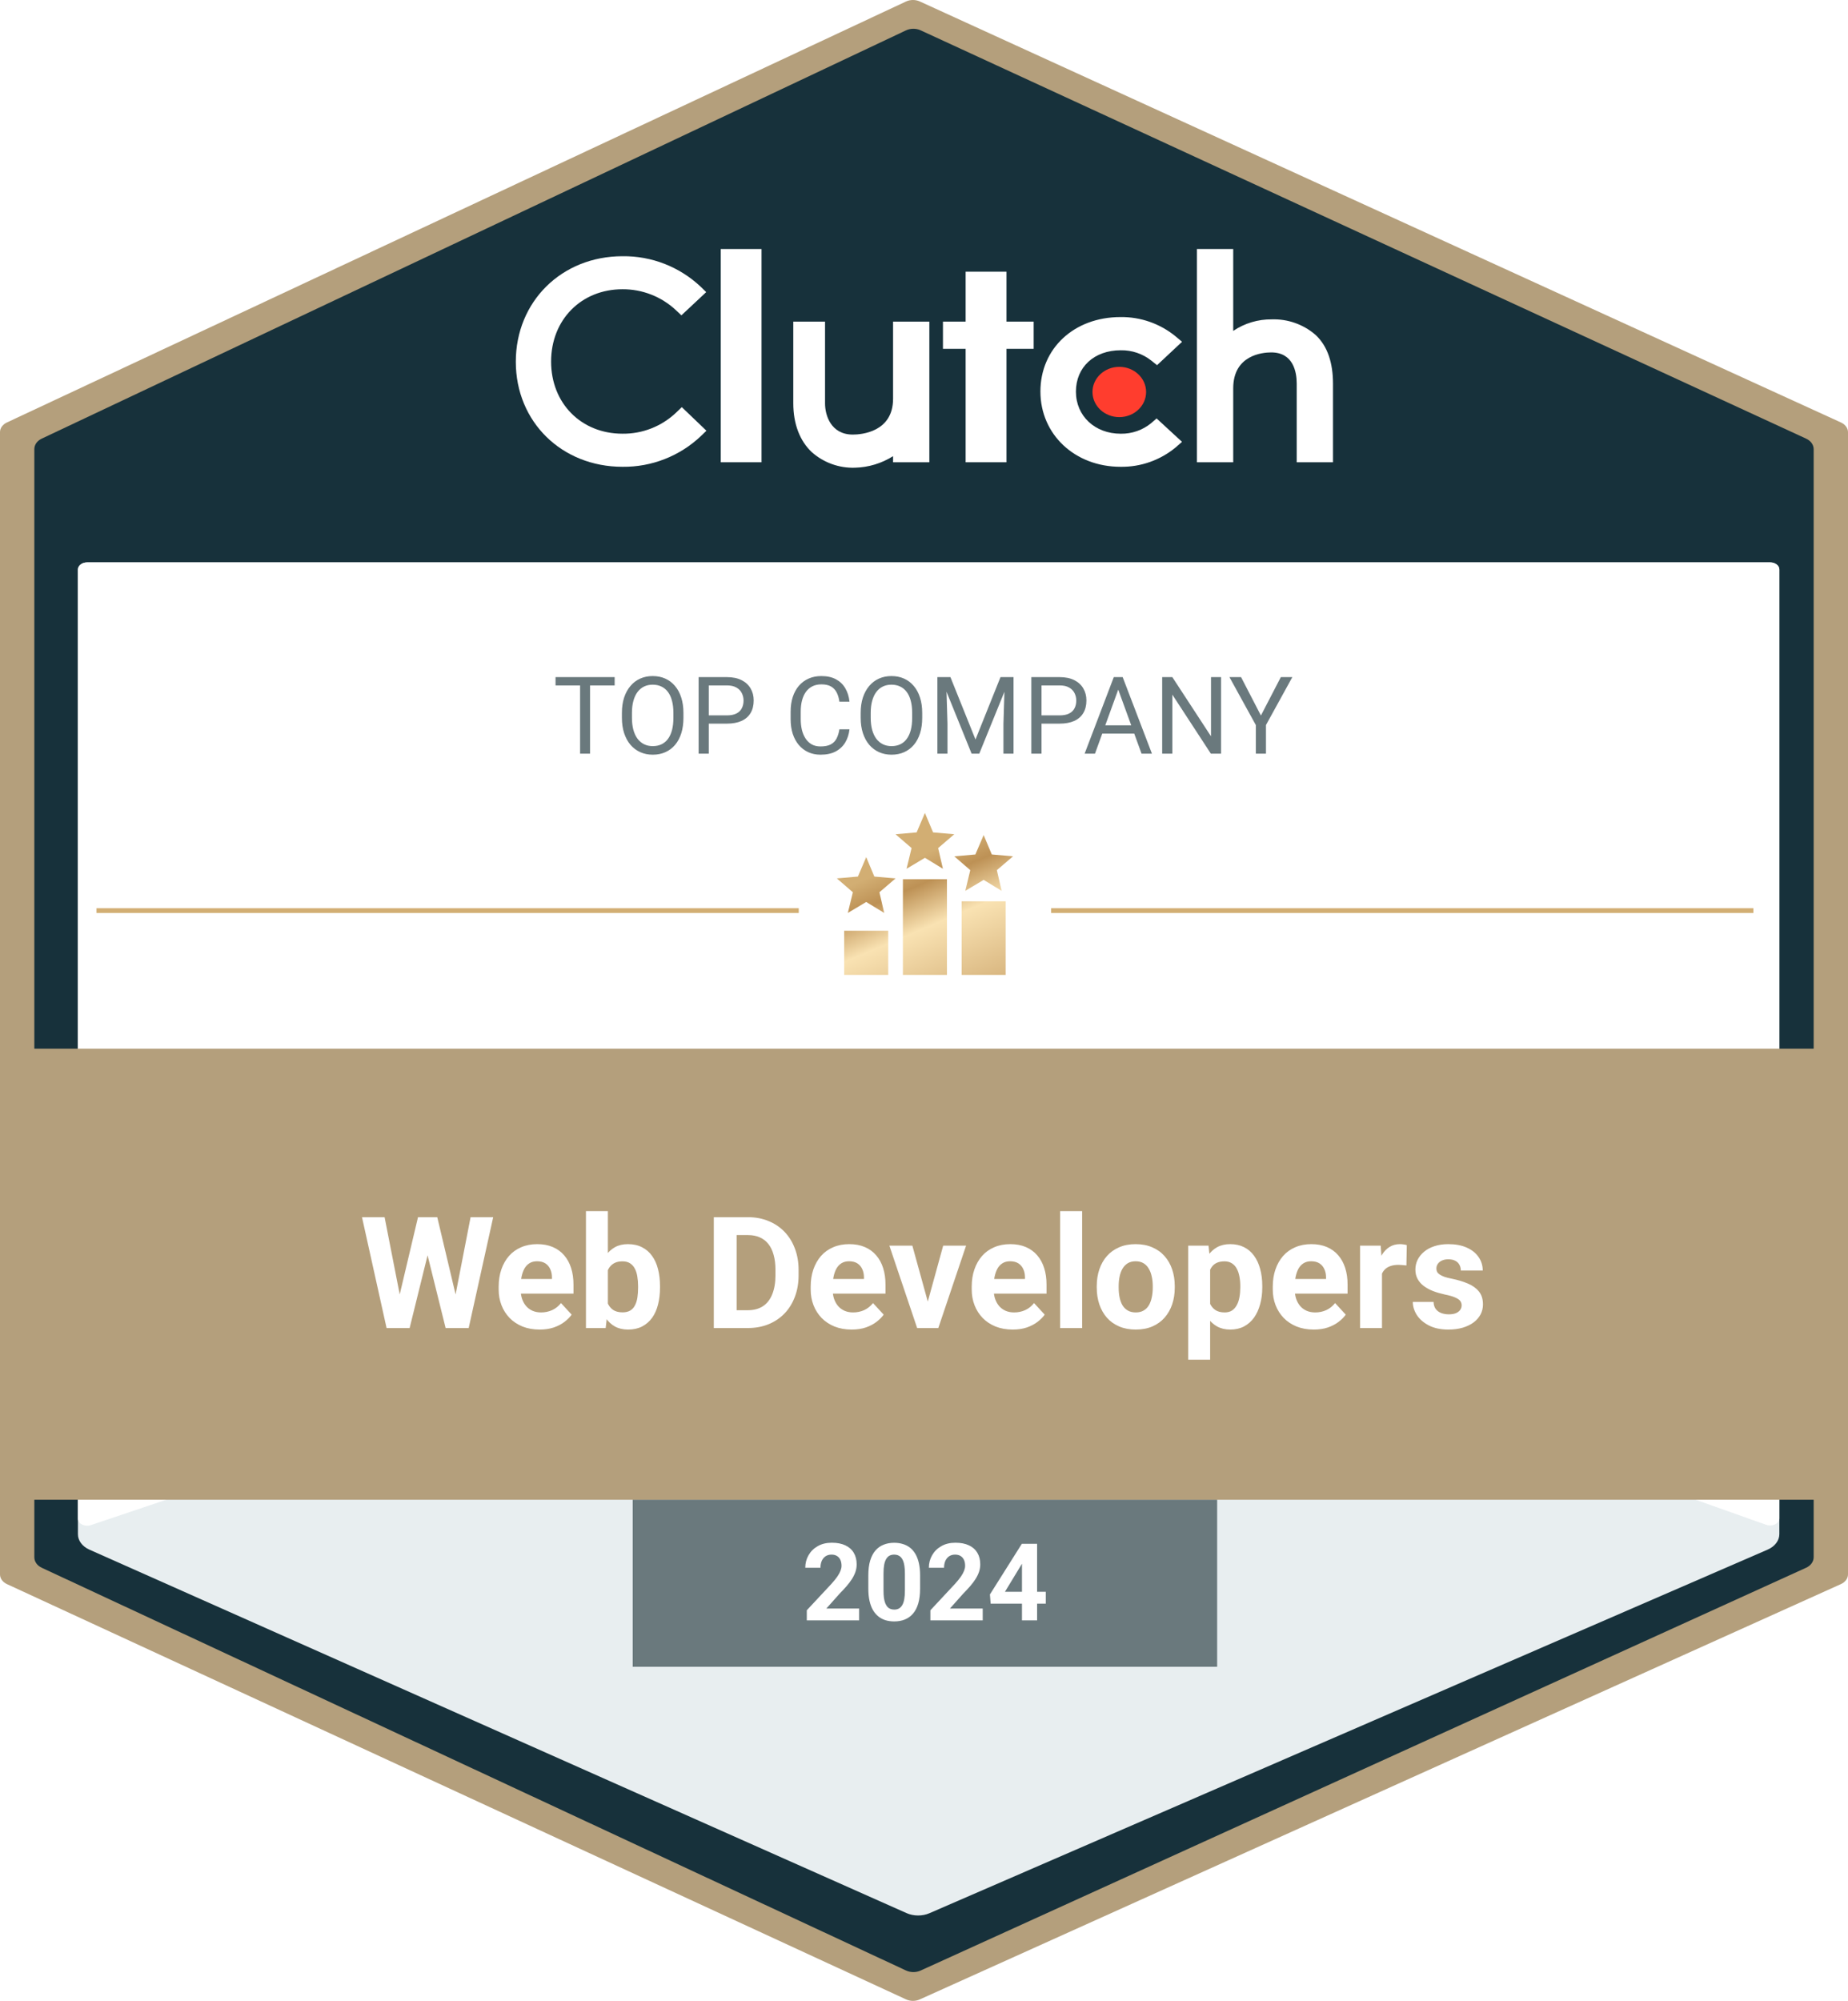 <svg width="996" height="1078" viewBox="0 0 996 1078" fill="none" xmlns="http://www.w3.org/2000/svg">
<g clip-path="url(#clip0_40_153)">
<path d="M3.709 227.62L488.284 0.816C490.584 -0.261 493.425 -0.273 495.739 0.785L992.224 227.63C994.558 228.697 996 230.688 996 232.846V848.22C996 850.39 994.542 852.391 992.187 853.453L495.701 1077.23C493.406 1078.27 490.602 1078.25 488.321 1077.2L3.747 853.464C1.429 852.393 0 850.409 0 848.262V232.804C0 230.669 1.412 228.695 3.709 227.62Z" fill="#B49F7C"/>
<path d="M22.683 236.784L488.492 16.827C490.803 15.736 493.664 15.724 495.988 16.795L973.249 236.795C975.569 237.864 977 239.849 977 241.998V838.973C977 841.136 975.553 843.131 973.212 844.195L495.95 1061.22C493.645 1062.27 490.821 1062.25 488.53 1061.19L22.721 844.206C20.418 843.133 19 841.155 19 839.015V241.956C19 239.829 20.401 237.862 22.683 236.784Z" fill="#17313B" stroke="#17313B"/>
<path d="M410.441 134.161H388.441V249.047H410.441V134.161Z" fill="white"/>
<path d="M481.328 214.826C481.328 232.715 464.389 234.137 459.645 234.137C447.767 234.137 444.662 223.671 444.662 217.37V173.271H427.551V217.27C427.551 228.37 431.046 237.532 437.546 243.625C443.947 249.274 452.258 252.27 460.795 251.981C468.074 251.8 475.172 249.654 481.328 245.77V249.047H500.883V173.271H481.328V214.826Z" fill="white"/>
<path d="M542.438 146.383H520.438V173.271H508.216V187.938H520.438V249.047H542.438V187.938H557.104V173.271H542.438V146.383Z" fill="white"/>
<path d="M620.441 227.98C615.815 231.756 610.011 233.775 604.036 233.675C590.103 233.675 579.882 224.115 579.882 210.987C579.882 197.86 589.66 188.716 604.036 188.716C610.03 188.608 615.869 190.59 620.559 194.311L623.591 196.756L637.081 184.144L633.704 181.311C625.33 174.403 614.764 170.682 603.91 170.827C578.904 170.827 560.743 187.72 560.743 210.915C560.743 234.11 579.348 251.492 603.91 251.492C614.819 251.664 625.429 247.907 633.803 240.909L637.054 238.048L623.365 225.437L620.432 227.98H620.441Z" fill="white"/>
<path d="M709 180.405C702.482 174.765 694.08 171.787 685.462 172.067C678.056 171.977 670.804 174.141 664.657 178.278V134.161H645.102V249.047H664.657V209.204C664.657 191.315 680.374 189.866 685.118 189.866C696.996 189.866 698.879 200.35 698.879 206.66V249.047H718.434V206.76C718.434 195.66 715.6 186.516 709 180.405Z" fill="white"/>
<path d="M603.258 224.73C611.238 224.73 617.707 218.667 617.707 211.187C617.707 203.707 611.238 197.643 603.258 197.643C595.278 197.643 588.809 203.707 588.809 211.187C588.809 218.667 595.278 224.73 603.258 224.73Z" fill="#FF3D2E"/>
<path d="M364.314 222.377C356.546 229.728 346.217 233.784 335.516 233.666C313.226 233.666 297.021 217.289 297.021 194.8C297.021 172.312 313.226 155.835 335.516 155.835C346.153 155.78 356.42 159.791 364.215 167.034L367.247 169.895L380.619 157.383L377.686 154.522C366.306 143.758 351.178 137.855 335.516 138.045C302.688 138.045 278 162.489 278 194.9C278 227.311 302.788 251.492 335.516 251.492C351.232 251.673 366.405 245.716 377.803 234.897L380.737 232.064L367.465 219.353L364.314 222.386V222.377Z" fill="white"/>
<g filter="url(#filter0_d_40_153)">
<path d="M46.984 303H512.736H954.016C956.768 303 959 304.715 959 306.829V826.555C959 830.01 956.579 833.196 952.664 834.893L500.962 1030.76C497.12 1032.43 492.418 1032.41 488.599 1030.72L48.219 834.91C44.37 833.199 42 830.041 42 826.624V306.829C42 304.715 44.231 303 46.984 303Z" fill="#E8EEF0"/>
</g>
<path d="M46.984 303H512.736H954.016C956.769 303 959 304.687 959 306.769V818.096C959 820.858 955.202 822.682 951.898 821.508L517.894 667.375C514.619 666.212 510.836 666.182 507.531 667.296L49.011 821.67C45.715 822.78 42 820.955 42 818.227V306.769C42 304.687 44.231 303 46.984 303Z" fill="white"/>
<path d="M318.022 364.805V406.039H312.642V364.805H318.022ZM331.276 364.805V369.279H299.416V364.805H331.276ZM368.348 384.119V386.725C368.348 389.821 367.961 392.596 367.187 395.051C366.412 397.505 365.299 399.591 363.845 401.31C362.391 403.028 360.645 404.34 358.605 405.246C356.585 406.152 354.32 406.605 351.809 406.605C349.373 406.605 347.136 406.152 345.097 405.246C343.076 404.34 341.321 403.028 339.829 401.31C338.356 399.591 337.214 397.505 336.402 395.051C335.59 392.596 335.185 389.821 335.185 386.725V384.119C335.185 381.023 335.581 378.257 336.374 375.821C337.186 373.367 338.328 371.281 339.801 369.562C341.273 367.825 343.02 366.504 345.04 365.598C347.079 364.691 349.316 364.238 351.752 364.238C354.263 364.238 356.529 364.691 358.549 365.598C360.588 366.504 362.334 367.825 363.788 369.562C365.261 371.281 366.384 373.367 367.158 375.821C367.951 378.257 368.348 381.023 368.348 384.119ZM362.938 386.725V384.062C362.938 381.608 362.684 379.437 362.174 377.549C361.683 375.661 360.956 374.075 359.993 372.791C359.03 371.507 357.85 370.535 356.453 369.874C355.075 369.213 353.508 368.883 351.752 368.883C350.053 368.883 348.514 369.213 347.136 369.874C345.776 370.535 344.606 371.507 343.624 372.791C342.661 374.075 341.915 375.661 341.387 377.549C340.858 379.437 340.594 381.608 340.594 384.062V386.725C340.594 389.198 340.858 391.388 341.387 393.295C341.915 395.183 342.671 396.778 343.652 398.081C344.653 399.365 345.833 400.337 347.192 400.998C348.571 401.659 350.109 401.989 351.809 401.989C353.583 401.989 355.16 401.659 356.538 400.998C357.916 400.337 359.077 399.365 360.021 398.081C360.984 396.778 361.711 395.183 362.202 393.295C362.693 391.388 362.938 389.198 362.938 386.725ZM391.74 389.868H380.724V385.422H391.74C393.874 385.422 395.601 385.082 396.923 384.402C398.244 383.723 399.207 382.779 399.812 381.57C400.435 380.362 400.746 378.984 400.746 377.435C400.746 376.019 400.435 374.688 399.812 373.442C399.207 372.196 398.244 371.196 396.923 370.44C395.601 369.666 393.874 369.279 391.74 369.279H381.998V406.039H376.532V364.805H391.74C394.855 364.805 397.489 365.343 399.642 366.419C401.794 367.495 403.427 368.987 404.541 370.893C405.655 372.782 406.212 374.943 406.212 377.379C406.212 380.022 405.655 382.278 404.541 384.147C403.427 386.017 401.794 387.442 399.642 388.424C397.489 389.387 394.855 389.868 391.74 389.868ZM452.402 392.927H457.84C457.557 395.532 456.811 397.864 455.603 399.922C454.394 401.98 452.686 403.613 450.477 404.821C448.268 406.011 445.511 406.605 442.207 406.605C439.79 406.605 437.591 406.152 435.608 405.246C433.645 404.34 431.955 403.056 430.539 401.394C429.123 399.714 428.028 397.703 427.254 395.362C426.499 393.002 426.121 390.378 426.121 387.489V383.383C426.121 380.494 426.499 377.879 427.254 375.538C428.028 373.178 429.132 371.158 430.567 369.477C432.021 367.797 433.768 366.504 435.807 365.598C437.846 364.691 440.14 364.238 442.688 364.238C445.804 364.238 448.438 364.824 450.59 365.994C452.742 367.165 454.413 368.788 455.603 370.865C456.811 372.923 457.557 375.311 457.84 378.03H452.402C452.138 376.104 451.647 374.452 450.93 373.074C450.212 371.677 449.193 370.601 447.871 369.846C446.549 369.09 444.822 368.713 442.688 368.713C440.857 368.713 439.243 369.062 437.846 369.761C436.467 370.459 435.306 371.45 434.362 372.734C433.437 374.018 432.739 375.557 432.267 377.351C431.795 379.144 431.559 381.136 431.559 383.326V387.489C431.559 389.509 431.766 391.407 432.182 393.182C432.616 394.956 433.267 396.514 434.136 397.854C435.004 399.195 436.109 400.252 437.449 401.026C438.79 401.782 440.376 402.159 442.207 402.159C444.529 402.159 446.38 401.791 447.758 401.055C449.136 400.318 450.174 399.261 450.873 397.883C451.59 396.504 452.1 394.852 452.402 392.927ZM497.035 384.119V386.725C497.035 389.821 496.648 392.596 495.874 395.051C495.1 397.505 493.986 399.591 492.532 401.31C491.078 403.028 489.332 404.34 487.293 405.246C485.273 406.152 483.007 406.605 480.496 406.605C478.061 406.605 475.823 406.152 473.784 405.246C471.764 404.34 470.008 403.028 468.517 401.31C467.044 399.591 465.902 397.505 465.09 395.051C464.278 392.596 463.872 389.821 463.872 386.725V384.119C463.872 381.023 464.269 378.257 465.062 375.821C465.873 373.367 467.016 371.281 468.488 369.562C469.961 367.825 471.707 366.504 473.728 365.598C475.767 364.691 478.004 364.238 480.439 364.238C482.951 364.238 485.216 364.691 487.236 365.598C489.275 366.504 491.022 367.825 492.476 369.562C493.948 371.281 495.072 373.367 495.846 375.821C496.639 378.257 497.035 381.023 497.035 384.119ZM491.626 386.725V384.062C491.626 381.608 491.371 379.437 490.861 377.549C490.37 375.661 489.644 374.075 488.681 372.791C487.718 371.507 486.538 370.535 485.141 369.874C483.762 369.213 482.195 368.883 480.439 368.883C478.74 368.883 477.201 369.213 475.823 369.874C474.464 370.535 473.293 371.507 472.312 372.791C471.349 374.075 470.603 375.661 470.074 377.549C469.546 379.437 469.281 381.608 469.281 384.062V386.725C469.281 389.198 469.546 391.388 470.074 393.295C470.603 395.183 471.358 396.778 472.34 398.081C473.34 399.365 474.521 400.337 475.88 400.998C477.258 401.659 478.797 401.989 480.496 401.989C482.271 401.989 483.847 401.659 485.226 400.998C486.604 400.337 487.765 399.365 488.709 398.081C489.672 396.778 490.399 395.183 490.89 393.295C491.381 391.388 491.626 389.198 491.626 386.725ZM506.947 364.805H512.243L525.752 398.421L539.232 364.805H544.557L527.791 406.039H523.656L506.947 364.805ZM505.22 364.805H509.893L510.657 389.953V406.039H505.22V364.805ZM541.583 364.805H546.256V406.039H540.818V389.953L541.583 364.805ZM571.064 389.868H560.048V385.422H571.064C573.198 385.422 574.925 385.082 576.247 384.402C577.569 383.723 578.532 382.779 579.136 381.57C579.759 380.362 580.07 378.984 580.07 377.435C580.07 376.019 579.759 374.688 579.136 373.442C578.532 372.196 577.569 371.196 576.247 370.44C574.925 369.666 573.198 369.279 571.064 369.279H561.322V406.039H555.856V364.805H571.064C574.18 364.805 576.813 365.343 578.966 366.419C581.118 367.495 582.751 368.987 583.865 370.893C584.979 372.782 585.536 374.943 585.536 377.379C585.536 380.022 584.979 382.278 583.865 384.147C582.751 386.017 581.118 387.442 578.966 388.424C576.813 389.387 574.18 389.868 571.064 389.868ZM603.803 368.458L590.152 406.039H584.573L600.291 364.805H603.888L603.803 368.458ZM615.244 406.039L601.565 368.458L601.48 364.805H605.077L620.852 406.039H615.244ZM614.536 390.774V395.249H591.37V390.774H614.536ZM658.093 364.805V406.039H652.599L631.84 374.235V406.039H626.374V364.805H631.84L652.684 396.693V364.805H658.093ZM668.883 364.805L679.588 385.507L690.321 364.805H696.523L682.307 390.633V406.039H676.841V390.633L662.624 364.805H668.883Z" fill="#6A797D"/>
<path d="M341 808H656V898H341V808Z" fill="#6A797D"/>
<rect width="996" height="243" transform="translate(0 565)" fill="#B49F7C"/>
<path d="M213.393 706.025L225.287 655.781H231.932L233.449 664.148L220.775 715.5H213.639L213.393 706.025ZM207.281 655.781L217.125 706.025L216.305 715.5H208.348L195.1 655.781H207.281ZM243.908 705.82L253.629 655.781H265.811L252.604 715.5H244.646L243.908 705.82ZM235.664 655.781L247.641 706.23L247.312 715.5H240.176L227.42 664.107L229.061 655.781H235.664ZM290.871 716.32C287.426 716.32 284.336 715.773 281.602 714.68C278.867 713.559 276.543 712.014 274.629 710.045C272.742 708.076 271.293 705.793 270.281 703.195C269.27 700.57 268.764 697.781 268.764 694.828V693.188C268.764 689.824 269.242 686.748 270.199 683.959C271.156 681.17 272.523 678.75 274.301 676.699C276.105 674.648 278.293 673.076 280.863 671.982C283.434 670.861 286.332 670.301 289.559 670.301C292.703 670.301 295.492 670.82 297.926 671.859C300.359 672.898 302.396 674.375 304.037 676.289C305.705 678.203 306.963 680.5 307.811 683.18C308.658 685.832 309.082 688.785 309.082 692.039V696.961H273.809V689.086H297.475V688.184C297.475 686.543 297.174 685.08 296.572 683.795C295.998 682.482 295.123 681.443 293.947 680.678C292.771 679.912 291.268 679.529 289.436 679.529C287.877 679.529 286.537 679.871 285.416 680.555C284.295 681.238 283.379 682.195 282.668 683.426C281.984 684.656 281.465 686.105 281.109 687.773C280.781 689.414 280.617 691.219 280.617 693.188V694.828C280.617 696.605 280.863 698.246 281.355 699.75C281.875 701.254 282.6 702.553 283.529 703.646C284.486 704.74 285.635 705.588 286.975 706.189C288.342 706.791 289.887 707.092 291.609 707.092C293.742 707.092 295.725 706.682 297.557 705.861C299.416 705.014 301.016 703.742 302.355 702.047L308.098 708.281C307.168 709.621 305.896 710.906 304.283 712.137C302.697 713.367 300.783 714.379 298.541 715.172C296.299 715.938 293.742 716.32 290.871 716.32ZM315.809 652.5H327.621V705.328L326.432 715.5H315.809V652.5ZM355.717 692.859V693.721C355.717 697.029 355.361 700.064 354.65 702.826C353.967 705.588 352.9 707.98 351.451 710.004C350.002 712 348.197 713.559 346.037 714.68C343.904 715.773 341.389 716.32 338.49 716.32C335.783 716.32 333.432 715.773 331.436 714.68C329.467 713.586 327.812 712.041 326.473 710.045C325.133 708.049 324.053 705.711 323.232 703.031C322.412 700.352 321.797 697.426 321.387 694.254V692.367C321.797 689.195 322.412 686.27 323.232 683.59C324.053 680.91 325.133 678.572 326.473 676.576C327.812 674.58 329.467 673.035 331.436 671.941C333.404 670.848 335.729 670.301 338.408 670.301C341.334 670.301 343.877 670.861 346.037 671.982C348.225 673.076 350.029 674.635 351.451 676.658C352.9 678.654 353.967 681.033 354.65 683.795C355.361 686.529 355.717 689.551 355.717 692.859ZM343.904 693.721V692.859C343.904 691.055 343.768 689.359 343.494 687.773C343.248 686.16 342.811 684.752 342.182 683.549C341.553 682.318 340.691 681.348 339.598 680.637C338.531 679.926 337.15 679.57 335.455 679.57C333.842 679.57 332.475 679.844 331.354 680.391C330.232 680.938 329.303 681.703 328.564 682.688C327.854 683.672 327.32 684.848 326.965 686.215C326.609 687.555 326.391 689.031 326.309 690.645V696.018C326.391 698.178 326.746 700.092 327.375 701.76C328.031 703.4 329.016 704.699 330.328 705.656C331.668 706.586 333.404 707.051 335.537 707.051C337.205 707.051 338.586 706.723 339.68 706.066C340.773 705.41 341.621 704.48 342.223 703.277C342.852 702.074 343.289 700.666 343.535 699.053C343.781 697.412 343.904 695.635 343.904 693.721ZM403.049 715.5H390.047L390.129 705.902H403.049C406.275 705.902 408.996 705.178 411.211 703.729C413.426 702.252 415.094 700.105 416.215 697.289C417.363 694.473 417.938 691.068 417.938 687.076V684.164C417.938 681.102 417.609 678.408 416.953 676.084C416.324 673.76 415.381 671.805 414.123 670.219C412.865 668.633 411.32 667.443 409.488 666.65C407.656 665.83 405.551 665.42 403.172 665.42H389.801V655.781H403.172C407.164 655.781 410.814 656.465 414.123 657.832C417.459 659.172 420.344 661.1 422.777 663.615C425.211 666.131 427.084 669.139 428.396 672.639C429.736 676.111 430.406 679.98 430.406 684.246V687.076C430.406 691.314 429.736 695.184 428.396 698.684C427.084 702.184 425.211 705.191 422.777 707.707C420.371 710.195 417.486 712.123 414.123 713.49C410.787 714.83 407.096 715.5 403.049 715.5ZM397.02 655.781V715.5H384.715V655.781H397.02ZM459.035 716.32C455.59 716.32 452.5 715.773 449.766 714.68C447.031 713.559 444.707 712.014 442.793 710.045C440.906 708.076 439.457 705.793 438.445 703.195C437.434 700.57 436.928 697.781 436.928 694.828V693.188C436.928 689.824 437.406 686.748 438.363 683.959C439.32 681.17 440.688 678.75 442.465 676.699C444.27 674.648 446.457 673.076 449.027 671.982C451.598 670.861 454.496 670.301 457.723 670.301C460.867 670.301 463.656 670.82 466.09 671.859C468.523 672.898 470.561 674.375 472.201 676.289C473.869 678.203 475.127 680.5 475.975 683.18C476.822 685.832 477.246 688.785 477.246 692.039V696.961H441.973V689.086H465.639V688.184C465.639 686.543 465.338 685.08 464.736 683.795C464.162 682.482 463.287 681.443 462.111 680.678C460.936 679.912 459.432 679.529 457.6 679.529C456.041 679.529 454.701 679.871 453.58 680.555C452.459 681.238 451.543 682.195 450.832 683.426C450.148 684.656 449.629 686.105 449.273 687.773C448.945 689.414 448.781 691.219 448.781 693.188V694.828C448.781 696.605 449.027 698.246 449.52 699.75C450.039 701.254 450.764 702.553 451.693 703.646C452.65 704.74 453.799 705.588 455.139 706.189C456.506 706.791 458.051 707.092 459.773 707.092C461.906 707.092 463.889 706.682 465.721 705.861C467.58 705.014 469.18 703.742 470.52 702.047L476.262 708.281C475.332 709.621 474.061 710.906 472.447 712.137C470.861 713.367 468.947 714.379 466.705 715.172C464.463 715.938 461.906 716.32 459.035 716.32ZM498.492 706.887L508.336 671.121H520.682L505.711 715.5H498.246L498.492 706.887ZM491.725 671.121L501.609 706.928L501.814 715.5H494.309L479.338 671.121H491.725ZM545.824 716.32C542.379 716.32 539.289 715.773 536.555 714.68C533.82 713.559 531.496 712.014 529.582 710.045C527.695 708.076 526.246 705.793 525.234 703.195C524.223 700.57 523.717 697.781 523.717 694.828V693.188C523.717 689.824 524.195 686.748 525.152 683.959C526.109 681.17 527.477 678.75 529.254 676.699C531.059 674.648 533.246 673.076 535.816 671.982C538.387 670.861 541.285 670.301 544.512 670.301C547.656 670.301 550.445 670.82 552.879 671.859C555.312 672.898 557.35 674.375 558.99 676.289C560.658 678.203 561.916 680.5 562.764 683.18C563.611 685.832 564.035 688.785 564.035 692.039V696.961H528.762V689.086H552.428V688.184C552.428 686.543 552.127 685.08 551.525 683.795C550.951 682.482 550.076 681.443 548.9 680.678C547.725 679.912 546.221 679.529 544.389 679.529C542.83 679.529 541.49 679.871 540.369 680.555C539.248 681.238 538.332 682.195 537.621 683.426C536.938 684.656 536.418 686.105 536.062 687.773C535.734 689.414 535.57 691.219 535.57 693.188V694.828C535.57 696.605 535.816 698.246 536.309 699.75C536.828 701.254 537.553 702.553 538.482 703.646C539.439 704.74 540.588 705.588 541.928 706.189C543.295 706.791 544.84 707.092 546.562 707.092C548.695 707.092 550.678 706.682 552.51 705.861C554.369 705.014 555.969 703.742 557.309 702.047L563.051 708.281C562.121 709.621 560.85 710.906 559.236 712.137C557.65 713.367 555.736 714.379 553.494 715.172C551.252 715.938 548.695 716.32 545.824 716.32ZM583.23 652.5V715.5H571.377V652.5H583.23ZM591.105 693.762V692.9C591.105 689.646 591.57 686.652 592.5 683.918C593.43 681.156 594.783 678.764 596.561 676.74C598.338 674.717 600.525 673.145 603.123 672.023C605.721 670.875 608.701 670.301 612.064 670.301C615.428 670.301 618.422 670.875 621.047 672.023C623.672 673.145 625.873 674.717 627.65 676.74C629.455 678.764 630.822 681.156 631.752 683.918C632.682 686.652 633.146 689.646 633.146 692.9V693.762C633.146 696.988 632.682 699.982 631.752 702.744C630.822 705.479 629.455 707.871 627.65 709.922C625.873 711.945 623.686 713.518 621.088 714.639C618.49 715.76 615.51 716.32 612.146 716.32C608.783 716.32 605.789 715.76 603.164 714.639C600.566 713.518 598.365 711.945 596.561 709.922C594.783 707.871 593.43 705.479 592.5 702.744C591.57 699.982 591.105 696.988 591.105 693.762ZM602.918 692.9V693.762C602.918 695.621 603.082 697.357 603.41 698.971C603.738 700.584 604.258 702.006 604.969 703.236C605.707 704.439 606.664 705.383 607.84 706.066C609.016 706.75 610.451 707.092 612.146 707.092C613.787 707.092 615.195 706.75 616.371 706.066C617.547 705.383 618.49 704.439 619.201 703.236C619.912 702.006 620.432 700.584 620.76 698.971C621.115 697.357 621.293 695.621 621.293 693.762V692.9C621.293 691.096 621.115 689.4 620.76 687.814C620.432 686.201 619.898 684.779 619.16 683.549C618.449 682.291 617.506 681.307 616.33 680.596C615.154 679.885 613.732 679.529 612.064 679.529C610.396 679.529 608.975 679.885 607.799 680.596C606.65 681.307 605.707 682.291 604.969 683.549C604.258 684.779 603.738 686.201 603.41 687.814C603.082 689.4 602.918 691.096 602.918 692.9ZM652.219 679.652V732.562H640.406V671.121H651.357L652.219 679.652ZM680.314 692.818V693.68C680.314 696.906 679.932 699.9 679.166 702.662C678.428 705.424 677.334 707.83 675.885 709.881C674.436 711.904 672.631 713.49 670.471 714.639C668.338 715.76 665.877 716.32 663.088 716.32C660.381 716.32 658.029 715.773 656.033 714.68C654.037 713.586 652.355 712.055 650.988 710.086C649.648 708.09 648.568 705.779 647.748 703.154C646.928 700.529 646.299 697.713 645.861 694.705V692.449C646.299 689.223 646.928 686.27 647.748 683.59C648.568 680.883 649.648 678.545 650.988 676.576C652.355 674.58 654.023 673.035 655.992 671.941C657.988 670.848 660.326 670.301 663.006 670.301C665.822 670.301 668.297 670.834 670.43 671.9C672.59 672.967 674.395 674.498 675.844 676.494C677.32 678.49 678.428 680.869 679.166 683.631C679.932 686.393 680.314 689.455 680.314 692.818ZM668.461 693.68V692.818C668.461 690.932 668.297 689.195 667.969 687.609C667.668 685.996 667.176 684.588 666.492 683.385C665.836 682.182 664.961 681.252 663.867 680.596C662.801 679.912 661.502 679.57 659.971 679.57C658.357 679.57 656.977 679.83 655.828 680.35C654.707 680.869 653.791 681.621 653.08 682.605C652.369 683.59 651.836 684.766 651.48 686.133C651.125 687.5 650.906 689.045 650.824 690.768V696.469C650.961 698.492 651.344 700.311 651.973 701.924C652.602 703.51 653.572 704.768 654.885 705.697C656.197 706.627 657.92 707.092 660.053 707.092C661.611 707.092 662.924 706.75 663.99 706.066C665.057 705.355 665.918 704.385 666.574 703.154C667.258 701.924 667.736 700.502 668.01 698.889C668.311 697.275 668.461 695.539 668.461 693.68ZM708.082 716.32C704.637 716.32 701.547 715.773 698.812 714.68C696.078 713.559 693.754 712.014 691.84 710.045C689.953 708.076 688.504 705.793 687.492 703.195C686.48 700.57 685.975 697.781 685.975 694.828V693.188C685.975 689.824 686.453 686.748 687.41 683.959C688.367 681.17 689.734 678.75 691.512 676.699C693.316 674.648 695.504 673.076 698.074 671.982C700.645 670.861 703.543 670.301 706.77 670.301C709.914 670.301 712.703 670.82 715.137 671.859C717.57 672.898 719.607 674.375 721.248 676.289C722.916 678.203 724.174 680.5 725.021 683.18C725.869 685.832 726.293 688.785 726.293 692.039V696.961H691.02V689.086H714.686V688.184C714.686 686.543 714.385 685.08 713.783 683.795C713.209 682.482 712.334 681.443 711.158 680.678C709.982 679.912 708.479 679.529 706.646 679.529C705.088 679.529 703.748 679.871 702.627 680.555C701.506 681.238 700.59 682.195 699.879 683.426C699.195 684.656 698.676 686.105 698.32 687.773C697.992 689.414 697.828 691.219 697.828 693.188V694.828C697.828 696.605 698.074 698.246 698.566 699.75C699.086 701.254 699.811 702.553 700.74 703.646C701.697 704.74 702.846 705.588 704.186 706.189C705.553 706.791 707.098 707.092 708.82 707.092C710.953 707.092 712.936 706.682 714.768 705.861C716.627 705.014 718.227 703.742 719.566 702.047L725.309 708.281C724.379 709.621 723.107 710.906 721.494 712.137C719.908 713.367 717.994 714.379 715.752 715.172C713.51 715.938 710.953 716.32 708.082 716.32ZM744.832 680.801V715.5H733.02V671.121H744.135L744.832 680.801ZM758.203 670.834L757.998 681.785C757.424 681.703 756.727 681.635 755.906 681.58C755.113 681.498 754.389 681.457 753.732 681.457C752.064 681.457 750.615 681.676 749.385 682.113C748.182 682.523 747.17 683.139 746.35 683.959C745.557 684.779 744.955 685.777 744.545 686.953C744.162 688.129 743.943 689.469 743.889 690.973L741.51 690.234C741.51 687.363 741.797 684.725 742.371 682.318C742.945 679.885 743.779 677.766 744.873 675.961C745.994 674.156 747.361 672.762 748.975 671.777C750.588 670.793 752.434 670.301 754.512 670.301C755.168 670.301 755.838 670.355 756.521 670.465C757.205 670.547 757.766 670.67 758.203 670.834ZM787.775 703.236C787.775 702.389 787.529 701.623 787.037 700.939C786.545 700.256 785.629 699.627 784.289 699.053C782.977 698.451 781.076 697.904 778.588 697.412C776.346 696.92 774.254 696.305 772.312 695.566C770.398 694.801 768.73 693.885 767.309 692.818C765.914 691.752 764.82 690.494 764.027 689.045C763.234 687.568 762.838 685.887 762.838 684C762.838 682.141 763.234 680.391 764.027 678.75C764.848 677.109 766.01 675.66 767.514 674.402C769.045 673.117 770.904 672.119 773.092 671.408C775.307 670.67 777.795 670.301 780.557 670.301C784.412 670.301 787.721 670.916 790.482 672.146C793.271 673.377 795.404 675.072 796.881 677.232C798.385 679.365 799.137 681.799 799.137 684.533H787.324C787.324 683.385 787.078 682.359 786.586 681.457C786.121 680.527 785.383 679.803 784.371 679.283C783.387 678.736 782.102 678.463 780.516 678.463C779.203 678.463 778.068 678.695 777.111 679.16C776.154 679.598 775.416 680.199 774.896 680.965C774.404 681.703 774.158 682.523 774.158 683.426C774.158 684.109 774.295 684.725 774.568 685.271C774.869 685.791 775.348 686.27 776.004 686.707C776.66 687.145 777.508 687.555 778.547 687.938C779.613 688.293 780.926 688.621 782.484 688.922C785.684 689.578 788.541 690.439 791.057 691.506C793.572 692.545 795.568 693.967 797.045 695.771C798.521 697.549 799.26 699.887 799.26 702.785C799.26 704.754 798.822 706.559 797.947 708.199C797.072 709.84 795.814 711.275 794.174 712.506C792.533 713.709 790.564 714.652 788.268 715.336C785.998 715.992 783.441 716.32 780.598 716.32C776.469 716.32 772.969 715.582 770.098 714.105C767.254 712.629 765.094 710.756 763.617 708.486C762.168 706.189 761.443 703.838 761.443 701.432H772.641C772.695 703.045 773.105 704.344 773.871 705.328C774.664 706.312 775.662 707.023 776.865 707.461C778.096 707.898 779.422 708.117 780.844 708.117C782.375 708.117 783.646 707.912 784.658 707.502C785.67 707.064 786.436 706.49 786.955 705.779C787.502 705.041 787.775 704.193 787.775 703.236Z" fill="white"/>
<path d="M463.039 866.628V873H434.832V867.562L448.171 853.261C449.511 851.769 450.569 850.457 451.343 849.324C452.117 848.173 452.674 847.144 453.014 846.237C453.372 845.312 453.552 844.434 453.552 843.604C453.552 842.357 453.344 841.291 452.929 840.403C452.513 839.497 451.9 838.799 451.088 838.308C450.295 837.817 449.313 837.571 448.143 837.571C446.896 837.571 445.82 837.873 444.914 838.478C444.027 839.082 443.347 839.922 442.875 840.998C442.422 842.074 442.195 843.292 442.195 844.651H434.011C434.011 842.197 434.596 839.95 435.767 837.911C436.937 835.853 438.589 834.22 440.723 833.012C442.856 831.785 445.386 831.171 448.312 831.171C451.201 831.171 453.637 831.643 455.619 832.587C457.62 833.512 459.131 834.853 460.15 836.608C461.189 838.345 461.708 840.422 461.708 842.839C461.708 844.198 461.491 845.529 461.057 846.832C460.622 848.116 459.999 849.4 459.188 850.684C458.395 851.949 457.432 853.232 456.299 854.535C455.166 855.838 453.91 857.188 452.532 858.585L445.367 866.628H463.039ZM495.891 848.758V855.895C495.891 858.991 495.56 861.662 494.899 863.909C494.239 866.137 493.285 867.968 492.039 869.403C490.812 870.819 489.349 871.867 487.649 872.547C485.95 873.227 484.062 873.566 481.985 873.566C480.324 873.566 478.776 873.359 477.341 872.943C475.906 872.509 474.613 871.839 473.461 870.933C472.328 870.026 471.346 868.884 470.516 867.506C469.704 866.109 469.081 864.447 468.646 862.521C468.212 860.596 467.995 858.387 467.995 855.895V848.758C467.995 845.661 468.326 843.009 468.986 840.8C469.666 838.572 470.619 836.75 471.847 835.334C473.093 833.918 474.565 832.88 476.265 832.219C477.964 831.539 479.852 831.199 481.929 831.199C483.59 831.199 485.129 831.416 486.545 831.851C487.98 832.266 489.273 832.917 490.425 833.805C491.576 834.692 492.558 835.834 493.37 837.231C494.182 838.61 494.805 840.262 495.239 842.188C495.674 844.094 495.891 846.285 495.891 848.758ZM487.706 856.971V847.653C487.706 846.162 487.621 844.859 487.451 843.745C487.3 842.631 487.064 841.687 486.743 840.913C486.422 840.12 486.026 839.478 485.554 838.987C485.082 838.496 484.544 838.138 483.939 837.911C483.335 837.685 482.665 837.571 481.929 837.571C481.004 837.571 480.182 837.751 479.465 838.109C478.766 838.468 478.172 839.044 477.681 839.837C477.19 840.611 476.812 841.649 476.548 842.952C476.302 844.236 476.18 845.803 476.18 847.653V856.971C476.18 858.462 476.255 859.774 476.406 860.907C476.576 862.04 476.822 863.012 477.143 863.824C477.482 864.617 477.879 865.269 478.332 865.778C478.804 866.269 479.342 866.628 479.946 866.854C480.569 867.081 481.249 867.194 481.985 867.194C482.892 867.194 483.694 867.015 484.393 866.656C485.11 866.279 485.714 865.693 486.205 864.9C486.715 864.089 487.092 863.031 487.338 861.729C487.583 860.426 487.706 858.84 487.706 856.971ZM529.648 866.628V873H501.441V867.562L514.78 853.261C516.121 851.769 517.178 850.457 517.952 849.324C518.726 848.173 519.283 847.144 519.623 846.237C519.982 845.312 520.161 844.434 520.161 843.604C520.161 842.357 519.953 841.291 519.538 840.403C519.123 839.497 518.509 838.799 517.697 838.308C516.904 837.817 515.923 837.571 514.752 837.571C513.506 837.571 512.43 837.873 511.523 838.478C510.636 839.082 509.956 839.922 509.484 840.998C509.031 842.074 508.805 843.292 508.805 844.651H500.62C500.62 842.197 501.205 839.95 502.376 837.911C503.547 835.853 505.199 834.22 507.332 833.012C509.465 831.785 511.995 831.171 514.922 831.171C517.811 831.171 520.246 831.643 522.229 832.587C524.23 833.512 525.74 834.853 526.76 836.608C527.798 838.345 528.317 840.422 528.317 842.839C528.317 844.198 528.1 845.529 527.666 846.832C527.232 848.116 526.609 849.4 525.797 850.684C525.004 851.949 524.041 853.232 522.908 854.535C521.775 855.838 520.52 857.188 519.142 858.585L511.977 866.628H529.648ZM563.633 857.594V863.994H533.925L533.528 859.038L550.719 831.766H557.204L550.181 843.519L541.628 857.594H563.633ZM558.96 831.766V873H550.804V831.766H558.96Z" fill="white"/>
<path d="M566.501 490.605H945" stroke="url(#paint0_linear_40_153)" stroke-width="2.566"/>
<path d="M52 490.605H430.499" stroke="url(#paint1_linear_40_153)" stroke-width="2.566"/>
<path d="M498.5 462.152L508.192 468.06L505.621 456.917L514.324 449.461L502.892 448.47L498.5 438L494.03 448.47L482.676 449.461L491.3 456.917L488.61 468.06L498.5 462.152ZM466.851 485.946L476.543 491.856L473.972 480.711L482.676 473.256L471.243 472.264L466.851 461.794L462.381 472.264L451.027 473.256L459.652 480.711L456.961 491.856L466.851 485.946ZM530.149 474.048L539.841 479.958L537.27 468.814L545.973 461.358L534.54 460.367L530.149 449.898L525.679 460.367L514.324 461.358L522.948 468.814L520.258 479.958L530.149 474.048ZM510.368 525.247H486.632V473.692H510.368V525.247ZM478.719 525.247H454.983V501.453H478.719V525.247ZM542.017 525.247H518.281V485.589H542.017V525.247Z" fill="url(#paint2_linear_40_153)"/>
</g>
<defs>
<filter id="filter0_d_40_153" x="32" y="293" width="937" height="749" filterUnits="userSpaceOnUse" color-interpolation-filters="sRGB">
<feFlood flood-opacity="0" result="BackgroundImageFix"/>
<feColorMatrix in="SourceAlpha" type="matrix" values="0 0 0 0 0 0 0 0 0 0 0 0 0 0 0 0 0 0 127 0" result="hardAlpha"/>
<feOffset/>
<feGaussianBlur stdDeviation="5"/>
<feColorMatrix type="matrix" values="0 0 0 0 0.243 0 0 0 0 0.514 0 0 0 0 0.62 0 0 0 0.3 0"/>
<feBlend mode="normal" in2="BackgroundImageFix" result="effect1_dropShadow_40_153"/>
<feBlend mode="normal" in="SourceGraphic" in2="effect1_dropShadow_40_153" result="shape"/>
</filter>
<linearGradient id="paint0_linear_40_153" x1="-nan" y1="-nan" x2="-nan" y2="-nan" gradientUnits="userSpaceOnUse">
<stop stop-color="#D2AE73"/>
<stop offset="0.123" stop-color="#BD9155"/>
<stop offset="0.317" stop-color="#F9E2B2"/>
<stop offset="0.969" stop-color="#BD9155"/>
</linearGradient>
<linearGradient id="paint1_linear_40_153" x1="-nan" y1="-nan" x2="-nan" y2="-nan" gradientUnits="userSpaceOnUse">
<stop stop-color="#D2AE73"/>
<stop offset="0.123" stop-color="#BD9155"/>
<stop offset="0.317" stop-color="#F9E2B2"/>
<stop offset="0.969" stop-color="#BD9155"/>
</linearGradient>
<linearGradient id="paint2_linear_40_153" x1="495.49" y1="461.341" x2="540.708" y2="568.322" gradientUnits="userSpaceOnUse">
<stop stop-color="#D2AE73"/>
<stop offset="0.123" stop-color="#BD9155"/>
<stop offset="0.317" stop-color="#F9E2B2"/>
<stop offset="0.969" stop-color="#BD9155"/>
</linearGradient>
<clipPath id="clip0_40_153">
<rect width="996" height="1078" fill="white"/>
</clipPath>
</defs>
</svg>
